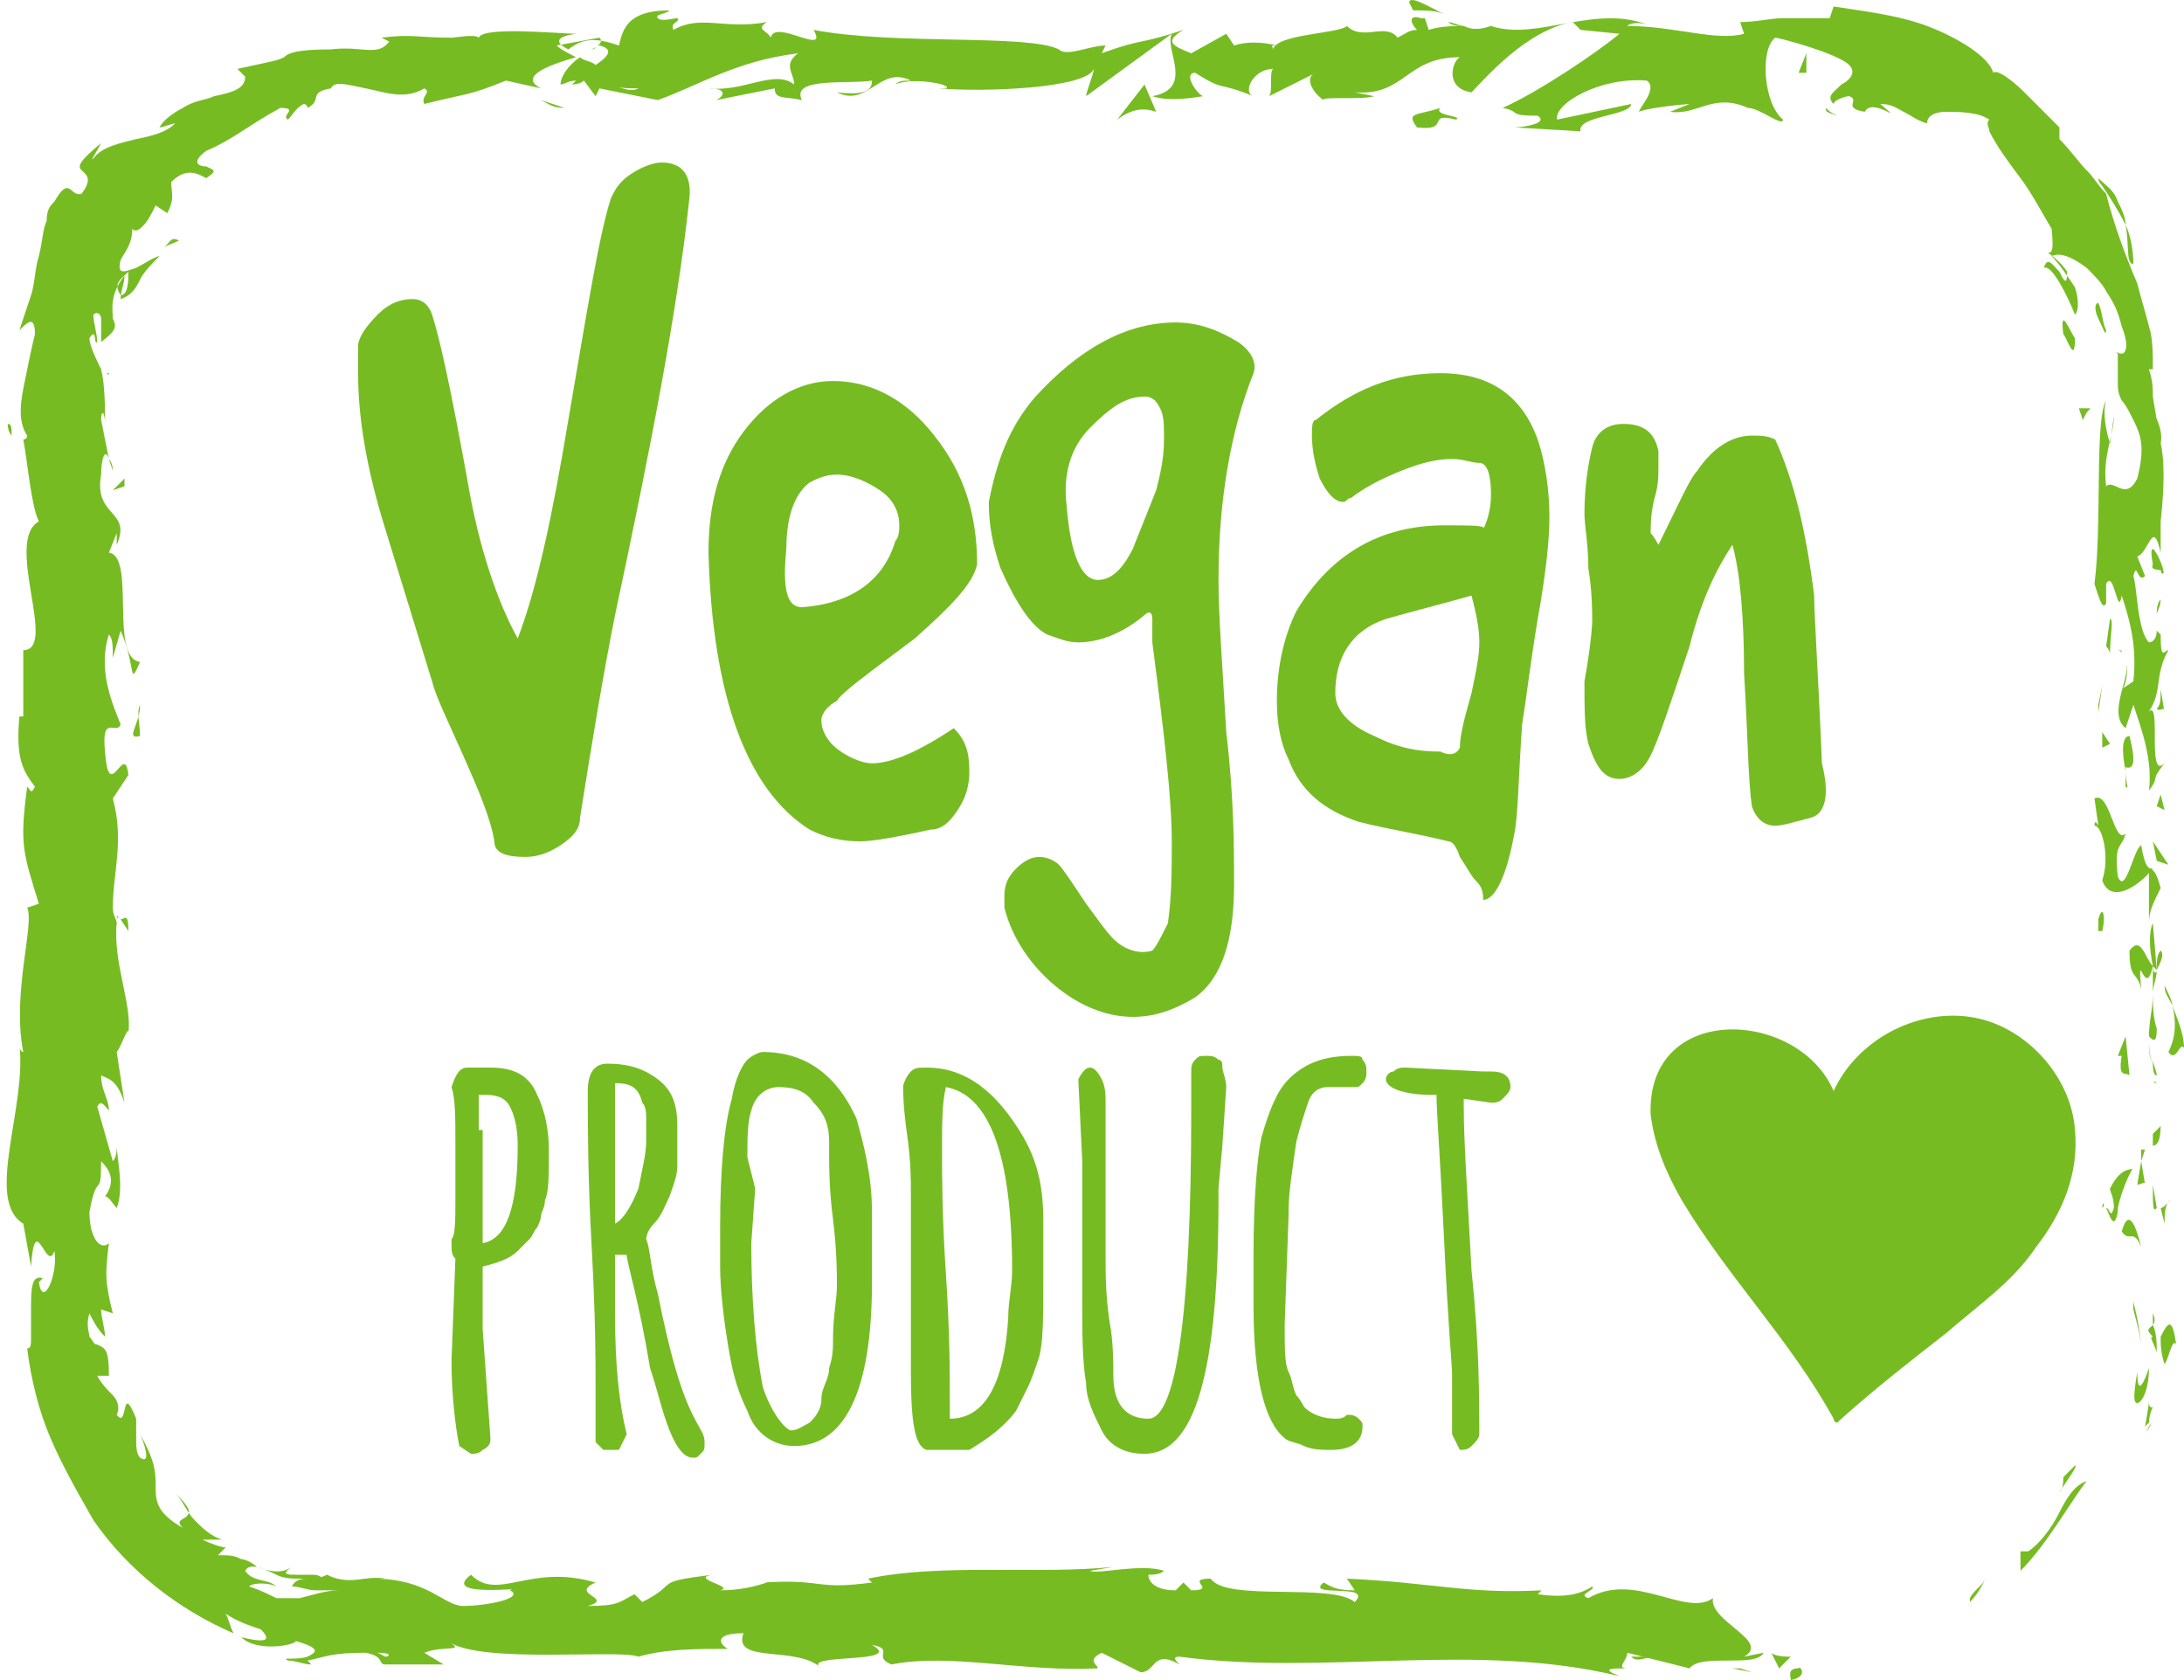 <?xml version="1.0" encoding="UTF-8"?> <svg xmlns="http://www.w3.org/2000/svg" width="91" height="70" viewBox="0 0 91 70" fill="none"> <path d="M18.975 49.845V47.569C18.975 46.594 18.975 45.781 18.813 45.294C18.975 44.806 19.137 44.481 19.462 44.481H20.435C21.409 44.481 22.057 44.806 22.382 45.619C22.706 46.269 22.868 47.082 22.868 47.894C22.868 49.032 22.868 49.682 22.706 50.007C22.706 50.333 22.544 50.495 22.544 50.658C22.544 50.82 22.382 51.145 22.382 51.145C22.22 51.308 22.22 51.47 22.057 51.633C21.895 51.795 21.733 51.958 21.571 52.12C21.246 52.446 20.76 52.608 20.111 52.771V55.371L20.435 59.922C20.435 60.085 20.435 60.248 20.111 60.41C19.948 60.573 19.786 60.573 19.624 60.573L19.137 60.248C18.975 59.435 18.813 58.134 18.813 56.672L18.975 52.446C18.813 52.283 18.813 52.12 18.813 51.795V51.633C18.975 51.47 18.975 50.82 18.975 49.845ZM20.111 47.082V51.795C21.084 51.633 21.571 50.333 21.571 47.732C21.571 46.919 21.409 46.431 21.246 46.106C21.084 45.781 20.76 45.619 20.273 45.619C20.273 45.619 20.111 45.619 19.948 45.619V47.082H20.111Z" fill="#77BB23"></path> <path d="M25.626 52.12V54.721C25.626 56.834 25.789 58.459 26.113 59.76L25.789 60.41H25.14L24.815 60.085C24.815 59.435 24.815 58.622 24.815 57.647C24.815 56.672 24.815 54.884 24.653 51.958C24.491 49.032 24.491 46.919 24.491 45.456C24.491 44.644 24.815 44.318 25.302 44.318C26.113 44.318 26.762 44.481 27.411 44.969C28.06 45.456 28.222 46.106 28.222 46.919V48.544C28.222 49.032 28.06 49.357 27.898 49.845C27.735 50.17 27.573 50.657 27.249 50.983C26.924 51.308 26.924 51.633 26.924 51.633C27.086 51.958 27.086 52.771 27.411 53.908C27.898 56.346 28.384 58.134 29.033 59.272C29.195 59.597 29.357 59.76 29.357 60.085C29.357 60.41 29.357 60.41 29.195 60.573C29.033 60.735 29.033 60.735 28.871 60.735C28.546 60.735 28.222 60.41 27.898 59.597C27.573 58.785 27.411 57.972 27.086 56.997C26.6 54.071 26.113 52.608 26.113 52.283H25.626V52.12ZM25.626 45.131V45.456C25.626 46.106 25.626 47.082 25.626 48.219C25.626 49.52 25.626 50.333 25.626 50.983C25.951 50.82 26.275 50.333 26.6 49.52C26.762 48.707 26.924 48.057 26.924 47.569C26.924 47.082 26.924 46.757 26.924 46.594C26.924 46.431 26.924 46.106 26.762 45.944C26.6 45.294 26.275 45.131 25.626 45.131Z" fill="#77BB23"></path> <path d="M30.006 52.771V51.795V51.633V51.145C30.006 48.707 30.168 46.919 30.492 45.781C30.655 44.806 30.979 44.319 31.141 44.156C31.304 43.993 31.628 43.831 31.79 43.831C33.575 43.831 34.872 44.806 35.683 46.594C36.008 47.732 36.332 49.032 36.332 50.495V50.658V53.421C36.332 57.972 35.197 60.248 33.088 60.248C32.277 60.248 31.466 59.76 31.141 58.785C30.655 57.809 30.492 56.997 30.33 56.022C30.168 55.046 30.006 53.746 30.006 52.771ZM31.466 49.52L31.304 51.795C31.304 54.071 31.466 56.184 31.79 57.809C32.115 58.785 32.601 59.435 32.926 59.597C33.25 59.597 33.412 59.435 33.737 59.272C33.899 59.11 34.224 58.785 34.224 58.297C34.224 57.809 34.548 57.484 34.548 56.997C34.71 56.509 34.71 56.184 34.71 55.696C34.71 54.884 34.872 54.071 34.872 53.583C34.872 53.096 34.872 52.12 34.71 50.82C34.548 49.52 34.548 48.707 34.548 48.057V47.569C34.548 46.919 34.386 46.431 33.899 45.944C33.575 45.456 33.088 45.294 32.439 45.294C31.952 45.294 31.466 45.619 31.304 46.269C31.141 46.757 31.141 47.407 31.141 48.219L31.466 49.52Z" fill="#77BB23"></path> <path d="M37.954 57.159V49.682C37.954 49.195 37.954 48.382 37.792 47.244C37.63 46.106 37.63 45.456 37.63 45.294C37.63 45.131 37.792 44.806 37.954 44.644C38.117 44.481 38.279 44.481 38.603 44.481C40.225 44.481 41.523 45.456 42.659 47.407C43.307 48.545 43.47 49.682 43.47 50.82V51.958V53.258C43.47 54.884 43.47 55.859 43.307 56.509C43.145 56.997 42.983 57.484 42.821 57.809C42.659 58.135 42.496 58.46 42.334 58.785C41.848 59.435 41.199 59.922 40.388 60.41H38.603C38.117 60.248 37.954 59.272 37.954 57.159ZM39.577 58.46V59.11C41.036 59.11 41.848 57.647 42.01 54.884C42.01 54.233 42.172 53.583 42.172 52.933C42.172 48.057 41.199 45.619 39.414 45.294C39.252 45.944 39.252 46.757 39.252 47.894C39.252 49.032 39.252 50.658 39.414 53.096C39.577 55.534 39.577 57.322 39.577 58.46Z" fill="#77BB23"></path> <path d="M50.77 49.52V50.007C50.77 57.159 49.797 60.573 47.688 60.573C46.877 60.573 46.228 60.248 45.904 59.597C45.579 58.947 45.255 58.297 45.255 57.647C45.093 56.672 45.093 55.534 45.093 54.071C45.093 52.771 45.093 50.82 45.093 48.382L44.93 44.969C45.093 44.644 45.255 44.481 45.417 44.481C45.579 44.481 45.741 44.644 45.904 44.969C46.066 45.294 46.066 45.619 46.066 45.944V52.446C46.066 53.096 46.066 53.908 46.228 55.046C46.39 55.859 46.39 56.834 46.39 57.322C46.39 58.459 46.877 59.11 47.85 59.11C48.986 59.11 49.635 54.884 49.635 46.269V44.969V44.644C49.635 44.481 49.635 44.318 49.797 44.156C49.959 43.993 49.959 43.993 50.283 43.993C50.446 43.993 50.608 43.993 50.77 44.156C50.932 44.156 50.932 44.318 50.932 44.481C50.932 44.644 51.094 44.969 51.094 45.294L50.932 47.732L50.77 49.52Z" fill="#77BB23"></path> <path d="M52.23 54.396V52.933V52.283C52.23 49.845 52.392 48.219 52.554 47.407C52.879 46.269 53.203 45.456 53.69 44.969C54.339 44.319 55.15 43.993 56.285 43.993C56.61 43.993 56.772 43.993 56.772 44.156C56.934 44.319 56.934 44.481 56.934 44.644C56.934 44.806 56.934 44.969 56.772 45.131C56.61 45.294 56.61 45.294 56.447 45.294H55.312C54.987 45.294 54.663 45.456 54.501 45.944C54.339 46.431 54.176 46.919 54.014 47.569C53.852 48.707 53.69 49.682 53.69 50.495V50.658L53.528 55.209C53.528 56.184 53.528 56.834 53.69 57.159C53.852 57.484 53.852 57.809 54.014 58.135C54.176 58.297 54.339 58.622 54.339 58.622C54.663 58.947 55.15 59.11 55.636 59.11C55.799 59.11 55.961 59.11 56.123 58.947C56.285 58.947 56.447 58.947 56.61 59.11C56.772 59.272 56.772 59.272 56.772 59.435C56.772 60.085 56.285 60.41 55.474 60.41C55.15 60.41 54.663 60.41 54.339 60.248C54.014 60.085 53.69 60.085 53.528 59.922C52.716 59.272 52.23 57.484 52.23 54.396Z" fill="#77BB23"></path> <path d="M60.503 59.76V57.972C60.503 57.972 60.503 57.647 60.503 57.159C60.503 56.997 60.341 55.209 60.178 51.795C60.016 48.382 59.854 46.269 59.854 45.619C59.854 45.619 59.854 45.619 59.692 45.619C58.394 45.619 57.745 45.294 57.745 44.969C57.745 44.806 57.907 44.644 58.069 44.644C58.232 44.481 58.394 44.481 58.556 44.481L61.8 44.644H62.125C62.612 44.644 62.936 44.806 62.936 45.294C62.936 45.456 62.774 45.619 62.612 45.781C62.449 45.944 62.287 45.944 62.125 45.944L60.989 45.781V46.106C60.989 47.569 61.152 49.845 61.314 52.933C61.638 56.022 61.638 58.297 61.638 59.76C61.638 59.922 61.476 60.085 61.314 60.248C61.152 60.41 60.989 60.41 60.827 60.41L60.503 59.76Z" fill="#77BB23"></path> <path d="M21.896 35.704C21.085 35.704 20.598 35.541 20.598 35.054C20.436 34.078 19.949 32.941 19.301 31.478C18.652 30.015 18.165 29.04 18.003 28.389C17.354 26.276 16.705 24.163 16.056 22.05C15.245 19.45 14.921 17.337 14.921 15.549C14.921 15.223 14.921 14.898 14.921 14.411C14.921 14.086 15.245 13.598 15.732 13.111C16.218 12.623 16.705 12.46 17.192 12.46C17.516 12.46 17.841 12.623 18.003 13.111C18.327 14.086 18.814 16.361 19.463 19.937C19.949 22.863 20.761 25.139 21.572 26.601C22.383 24.488 23.032 21.4 23.68 17.499C24.491 12.785 24.978 9.697 25.465 8.234C25.627 7.909 25.789 7.584 26.276 7.259C26.763 6.934 27.249 6.771 27.574 6.771C28.385 6.771 28.871 7.259 28.709 8.397C28.223 12.948 27.087 18.799 25.627 25.626C25.14 28.064 24.654 30.99 24.167 34.078C24.167 34.566 23.843 34.891 23.356 35.216C22.869 35.541 22.383 35.704 21.896 35.704Z" fill="#77BB23"></path> <path d="M29.52 23.026C29.52 20.913 30.007 19.287 30.98 17.987C31.954 16.686 33.251 15.874 34.711 15.874C36.334 15.874 37.794 16.686 38.929 18.149C40.227 19.775 40.713 21.563 40.713 23.513C40.551 24.326 39.578 25.301 38.118 26.601C36.171 28.064 35.036 28.877 34.874 29.202C34.549 29.365 34.225 29.69 34.225 30.015C34.225 30.502 34.549 30.99 35.036 31.315C35.522 31.64 36.009 31.803 36.334 31.803C37.145 31.803 38.28 31.315 39.74 30.34C40.227 30.828 40.389 31.315 40.389 32.128C40.389 32.778 40.227 33.266 39.902 33.753C39.578 34.241 39.253 34.566 38.767 34.566C37.307 34.891 36.334 35.054 35.847 35.054C35.036 35.054 34.387 34.891 33.738 34.566C31.143 32.941 29.683 29.04 29.52 23.026ZM33.414 25.301C35.522 25.139 36.82 24.163 37.307 22.538C37.469 22.375 37.469 22.05 37.469 21.888C37.469 21.238 37.145 20.75 36.658 20.425C36.171 20.1 35.522 19.775 34.874 19.775C34.387 19.775 34.062 19.937 33.738 20.1C33.089 20.587 32.765 21.563 32.765 22.863C32.602 24.488 32.765 25.301 33.414 25.301Z" fill="#77BB23"></path> <path d="M43.147 16.524C44.931 14.573 46.878 13.436 48.986 13.436C49.96 13.436 50.771 13.761 51.582 14.248C52.069 14.573 52.393 15.061 52.231 15.549C51.258 17.987 50.771 20.913 50.771 24.163C50.771 25.626 50.933 27.739 51.095 30.502C51.42 33.266 51.42 35.379 51.42 36.842C51.42 39.117 50.933 40.742 49.797 41.555C48.986 42.043 48.175 42.368 47.202 42.368C46.066 42.368 44.931 41.88 43.958 41.068C42.984 40.255 42.173 39.117 41.849 37.817C41.849 37.654 41.849 37.492 41.849 37.329C41.849 36.842 42.011 36.516 42.336 36.191C42.66 35.866 42.984 35.704 43.309 35.704C43.633 35.704 43.958 35.866 44.12 36.029C44.282 36.191 44.607 36.679 45.255 37.654C45.742 38.304 46.066 38.792 46.391 39.117C46.878 39.605 47.526 39.767 48.013 39.605C48.175 39.442 48.337 39.117 48.662 38.467C48.824 37.329 48.824 36.191 48.824 35.054C48.824 33.266 48.5 30.502 48.013 26.764C48.013 26.764 48.013 26.601 48.013 26.276C48.013 25.951 48.013 25.789 48.013 25.789C48.013 25.464 47.851 25.464 47.689 25.626C46.715 26.439 45.742 26.764 44.931 26.764C44.444 26.764 44.12 26.601 43.633 26.439C42.984 26.114 42.336 25.139 41.687 23.676C41.362 22.7 41.2 21.888 41.2 20.913C41.524 19.287 42.011 17.824 43.147 16.524ZM45.418 17.824C44.607 18.637 44.282 19.775 44.444 21.075C44.607 23.188 45.093 24.163 45.742 24.163C46.229 24.163 46.715 23.838 47.202 22.863C47.526 22.05 47.851 21.238 48.175 20.425C48.337 19.775 48.5 19.125 48.5 18.312C48.5 17.662 48.5 17.337 48.338 17.012C48.175 16.686 48.013 16.524 47.689 16.524C46.878 16.524 46.229 17.012 45.418 17.824Z" fill="#77BB23"></path> <path d="M61.477 36.679C61.314 36.517 61.152 36.191 60.828 35.704C60.665 35.216 60.503 35.054 60.341 35.054C59.043 34.728 57.908 34.566 56.61 34.241C55.15 33.753 54.177 32.941 53.69 31.64C53.366 30.99 53.203 30.177 53.203 29.202C53.203 27.739 53.528 26.439 54.014 25.464C55.474 23.026 57.583 21.888 60.179 21.888C61.314 21.888 61.963 21.888 61.801 22.05C61.963 21.725 62.125 21.238 62.125 20.587C62.125 19.775 61.963 19.287 61.639 19.287C61.314 19.287 60.99 19.125 60.503 19.125C59.854 19.125 59.205 19.287 58.394 19.612C57.583 19.937 56.934 20.262 56.285 20.75C56.123 20.75 56.123 20.913 55.961 20.913C55.637 20.913 55.312 20.587 54.988 19.937C54.826 19.45 54.663 18.799 54.663 18.149C54.663 17.824 54.663 17.499 54.826 17.499C56.448 16.199 58.07 15.549 60.017 15.549C62.125 15.549 63.423 16.524 64.072 18.312C64.396 19.287 64.559 20.425 64.559 21.563C64.559 22.538 64.396 24.001 64.072 25.789C63.748 27.739 63.585 29.202 63.423 30.177C63.261 32.453 63.261 33.916 63.099 34.728C62.774 36.516 62.288 37.492 61.801 37.492C61.801 37.004 61.639 36.842 61.477 36.679ZM60.828 31.153C60.828 30.665 60.99 30.015 61.314 28.877C61.477 28.064 61.639 27.414 61.639 26.764C61.639 26.114 61.477 25.464 61.314 24.814C60.179 25.139 58.881 25.464 57.745 25.789C56.285 26.276 55.637 27.414 55.637 28.877C55.637 29.527 56.123 30.177 57.259 30.665C58.232 31.153 59.043 31.315 60.017 31.315C60.341 31.478 60.665 31.478 60.828 31.153Z" fill="#77BB23"></path> <path d="M66.343 25.951C66.343 25.464 66.343 24.651 66.181 23.676C66.181 22.701 66.019 21.888 66.019 21.4C66.019 20.262 66.181 19.287 66.343 18.637C66.506 17.987 66.992 17.662 67.641 17.662C68.452 17.662 68.939 17.987 69.101 18.799C69.101 18.962 69.101 19.125 69.101 19.45C69.101 19.775 69.101 20.262 68.939 20.75C68.777 21.4 68.777 21.888 68.777 22.213C68.939 22.375 69.101 22.701 69.101 22.701C69.912 21.075 70.399 19.937 70.723 19.612C71.372 18.637 72.183 18.149 72.994 18.149C73.319 18.149 73.643 18.149 73.968 18.312C74.779 20.1 75.265 22.213 75.59 24.814C75.59 25.626 75.752 27.902 75.914 31.803C76.239 33.103 76.076 33.916 75.427 34.078C74.779 34.241 74.292 34.403 73.968 34.403C73.481 34.403 73.156 34.078 72.994 33.591C72.832 32.453 72.832 30.665 72.67 28.064C72.67 25.789 72.508 23.838 72.183 22.701C71.534 23.676 70.885 24.976 70.399 26.927C69.588 29.365 69.101 30.828 68.777 31.478C68.452 32.128 67.966 32.453 67.479 32.453C66.83 32.453 66.506 31.965 66.181 30.99C66.019 30.34 66.019 29.527 66.019 28.389C66.343 26.601 66.343 25.789 66.343 25.951Z" fill="#77BB23"></path> <path d="M74.941 69.512C74.454 69.512 74.616 69.838 74.616 70C75.427 69.838 74.941 69.35 74.941 69.512Z" fill="#77BB23"></path> <path d="M82.078 66.587V66.749C82.402 66.424 82.565 66.099 82.727 65.774C82.565 66.099 82.24 66.262 82.078 66.587Z" fill="#77BB23"></path> <path d="M86.945 61.71C86.458 61.873 86.133 62.361 85.809 63.011C85.485 63.661 84.998 64.311 84.511 64.636H84.187V65.449C85.322 64.311 86.296 62.523 86.945 61.71Z" fill="#77BB23"></path> <path d="M89.702 58.622C89.378 58.785 89.702 57.647 89.378 59.435L89.54 59.272C89.54 59.272 89.54 58.947 89.702 58.622Z" fill="#77BB23"></path> <path d="M89.54 59.435C89.216 60.085 89.865 58.947 89.54 59.435V59.435Z" fill="#77BB23"></path> <path d="M90.027 55.696C90.027 56.022 90.027 56.346 90.189 56.834C90.351 56.672 90.514 55.696 90.676 56.022C90.514 54.884 90.351 55.046 90.027 55.696Z" fill="#77BB23"></path> <path d="M89.703 54.721V55.209C89.703 55.209 89.865 55.046 89.703 54.721Z" fill="#77BB23"></path> <path d="M89.865 56.346C89.865 56.021 89.865 55.534 89.703 55.209C89.54 55.371 89.378 55.371 89.703 55.696C89.54 55.696 89.703 55.859 89.865 56.346Z" fill="#77BB23"></path> <path d="M89.54 56.997C89.378 57.484 89.053 58.297 89.053 57.159C88.891 58.135 88.891 58.459 89.053 58.459C89.216 58.459 89.54 57.972 89.54 56.997Z" fill="#77BB23"></path> <path d="M86.458 61.06L85.971 61.548C85.971 61.71 85.971 62.035 85.809 62.198C85.971 61.873 86.62 61.06 86.458 61.06Z" fill="#77BB23"></path> <path d="M90.513 50.007C90.351 50.007 90.189 50.333 90.027 50.333L90.189 50.983C90.189 50.658 90.189 50.007 90.513 50.007Z" fill="#77BB23"></path> <path d="M89.865 50.333L89.703 49.357C89.703 50.333 89.703 50.495 89.865 50.333Z" fill="#77BB23"></path> <path d="M88.891 54.559C89.054 55.209 89.216 55.696 89.216 56.346C89.216 55.696 89.054 54.884 88.891 54.233C88.891 54.233 88.891 54.396 88.891 54.559Z" fill="#77BB23"></path> <path d="M90.513 46.269L90.838 46.919L90.351 45.944L90.513 46.269Z" fill="#77BB23"></path> <path d="M90.351 43.831C90.676 44.318 90.838 43.343 91 43.668C91 43.018 90.676 42.368 90.513 41.88C90.676 42.531 90.676 43.181 90.351 43.831Z" fill="#77BB23"></path> <path d="M90.189 41.068C90.189 41.393 90.351 41.555 90.513 41.88C90.513 41.718 90.351 41.393 90.189 41.068Z" fill="#77BB23"></path> <path d="M89.702 47.732C89.864 47.732 90.026 47.569 90.026 46.919L89.702 47.244C89.702 47.569 89.702 47.569 89.702 47.732Z" fill="#77BB23"></path> <path d="M89.216 51.958C89.054 51.308 88.729 50.17 88.405 51.308C88.729 51.795 88.891 51.145 89.216 51.958Z" fill="#77BB23"></path> <path d="M89.216 48.382L89.053 49.357C89.216 49.357 89.378 49.195 89.378 49.357L89.216 48.382Z" fill="#77BB23"></path> <path d="M89.216 47.894V48.382L89.378 47.894H89.216Z" fill="#77BB23"></path> <path d="M89.865 42.856C89.703 42.368 89.703 41.88 89.703 41.393C89.703 42.043 89.54 42.531 89.54 43.181C89.703 43.343 89.865 43.506 89.865 42.856Z" fill="#77BB23"></path> <path d="M89.865 45.131C89.703 44.969 89.703 44.969 89.865 45.131C89.703 44.969 89.703 45.131 89.865 45.131Z" fill="#77BB23"></path> <path d="M89.54 43.343C89.54 43.831 89.54 43.993 89.702 44.319C89.54 43.993 89.54 43.506 89.54 43.343C89.54 43.181 89.54 43.181 89.54 43.343Z" fill="#77BB23"></path> <path d="M90.027 39.605C89.864 39.767 89.864 40.092 89.864 40.417C90.027 40.092 90.189 39.767 90.027 39.605Z" fill="#77BB23"></path> <path d="M89.865 44.806C89.865 44.644 89.703 44.319 89.703 44.156C89.703 44.481 89.703 44.806 89.865 44.806C89.865 44.969 89.865 44.806 89.865 44.806Z" fill="#77BB23"></path> <path d="M87.269 34.404C87.594 34.404 87.918 35.704 87.594 36.679C87.918 37.654 89.053 37.004 89.702 36.191C89.54 36.191 89.378 36.191 89.216 35.216C88.891 35.379 88.567 37.329 88.242 36.517C88.08 35.054 88.405 35.379 88.567 34.729C88.08 35.216 87.918 32.941 87.269 33.266L87.431 34.404C87.431 34.404 87.269 34.078 87.269 34.404Z" fill="#77BB23"></path> <path d="M89.54 37.979V38.467C89.54 37.979 89.702 37.654 90.026 37.004C89.864 36.354 89.702 36.191 89.54 36.191V37.979Z" fill="#77BB23"></path> <path d="M89.703 40.255C89.378 39.93 89.216 38.955 88.729 39.605C88.729 40.905 89.054 40.417 89.216 41.23C89.054 39.28 89.378 41.718 89.703 40.255C89.703 40.58 89.703 41.068 89.703 41.393C89.703 41.068 89.865 40.742 89.865 40.417C89.865 40.58 89.703 40.58 89.703 40.255C89.703 40.417 89.703 40.417 89.703 40.255C89.703 40.417 89.703 40.417 89.703 40.255C89.703 39.767 89.703 40.255 89.703 40.255C89.865 40.417 89.865 40.417 89.865 40.417L89.703 38.467C89.54 38.792 89.54 39.442 89.703 40.255Z" fill="#77BB23"></path> <path d="M87.593 50.333C87.755 50.17 87.755 50.17 87.593 50.333C87.755 50.17 87.593 50.007 87.593 50.333Z" fill="#77BB23"></path> <path d="M87.918 49.52C87.918 49.682 88.08 49.845 88.08 50.333C87.918 50.82 87.918 50.333 87.756 50.333C87.918 50.658 88.08 51.308 88.242 50.495V50.333C88.404 49.52 88.891 48.545 88.891 48.707C88.567 48.707 88.242 48.87 87.918 49.52Z" fill="#77BB23"></path> <path d="M88.729 44.806L88.567 43.181L88.242 43.993H88.404C88.242 44.969 88.567 44.644 88.729 44.806Z" fill="#77BB23"></path> <path d="M89.864 35.866L90.351 36.029L89.702 35.054L89.864 35.866Z" fill="#77BB23"></path> <path d="M89.864 33.591L90.189 33.753L90.026 33.103L89.864 33.591Z" fill="#77BB23"></path> <path d="M4.538 19.125L4.701 19.612C4.701 19.287 4.538 19.125 4.538 19.125Z" fill="#77BB23"></path> <path d="M4.539 15.549H4.376C4.539 15.549 4.539 15.711 4.539 15.549Z" fill="#77BB23"></path> <path d="M60.178 0.595C59.53 0.27 58.718 -0.218 58.718 0.107L58.881 0.432C59.367 0.432 59.854 0.432 60.178 0.595Z" fill="#77BB23"></path> <path d="M24.004 2.87C24.004 2.87 24.167 2.87 24.167 3.033C24.329 2.87 24.491 2.708 24.653 2.708C24.491 2.708 24.329 2.87 24.004 2.87Z" fill="#77BB23"></path> <path d="M23.518 4.496L22.545 4.171C22.869 4.333 23.031 4.496 23.518 4.496Z" fill="#77BB23"></path> <path d="M5.025 38.304L5.35 38.792C5.35 37.979 5.187 38.304 5.025 38.304Z" fill="#77BB23"></path> <path d="M88.891 10.998C88.891 10.347 88.729 9.697 88.567 9.372C88.729 10.185 88.567 10.998 88.891 10.998Z" fill="#77BB23"></path> <path d="M0.321 17.662C0.321 17.987 0.483 18.149 0.483 18.149C0.483 17.824 0.483 17.662 0.321 17.662Z" fill="#77BB23"></path> <path d="M87.431 7.422C87.431 7.584 87.594 7.747 87.594 7.747C87.918 8.234 88.243 8.722 88.567 9.372C88.567 9.047 88.405 8.722 88.243 8.397C88.08 7.909 87.756 7.747 87.431 7.422Z" fill="#77BB23"></path> <path d="M68.776 69.025C68.614 69.025 68.29 69.025 67.965 69.025C68.127 69.187 68.29 69.187 68.776 69.025Z" fill="#77BB23"></path> <path d="M88.404 27.252C88.404 27.089 88.242 27.089 88.242 27.089C88.404 27.089 88.404 27.089 88.404 27.252Z" fill="#77BB23"></path> <path d="M89.864 25.626C89.864 25.464 90.026 25.301 90.026 24.976C89.864 25.139 89.864 25.464 89.864 25.626Z" fill="#77BB23"></path> <path d="M46.552 4.983C47.201 4.496 47.688 4.496 48.175 4.658L47.688 3.521L46.552 4.983Z" fill="#77BB23"></path> <path d="M4.701 27.414L5.025 26.276C5.674 27.739 5.35 28.714 5.836 27.577C4.538 27.414 5.674 23.188 4.538 23.026L4.863 22.213C4.863 22.375 4.863 22.538 4.863 22.7C5.512 21.238 3.89 21.563 4.214 19.775C4.214 19.125 4.376 18.637 4.538 19.125L4.214 17.499C4.214 17.012 4.376 17.174 4.376 17.662C4.376 17.012 4.376 16.036 4.214 15.386C4.052 15.061 3.727 14.411 3.727 14.086C4.052 13.598 3.89 14.411 4.052 14.248C4.052 13.923 3.89 13.436 3.89 13.111C4.052 12.948 4.214 13.111 4.214 13.273C4.214 13.598 4.214 13.923 4.214 14.248C4.863 13.761 4.863 13.598 4.701 13.273C4.701 12.948 4.538 12.298 5.187 11.485C5.187 11.81 5.025 12.135 5.025 12.46C5.512 12.298 5.674 11.973 5.836 11.648C5.998 11.322 6.323 10.997 6.647 10.672C6.485 10.672 5.998 10.997 5.674 11.16C5.187 11.322 4.863 11.485 5.025 10.835C5.187 10.51 5.512 10.185 5.512 9.535C5.674 9.697 5.836 9.535 5.998 9.372C6.161 9.209 6.323 8.884 6.485 8.559L6.972 8.884C7.296 8.234 7.134 8.072 7.134 7.584C7.783 6.934 8.269 7.259 8.594 7.422C9.08 7.096 8.918 7.096 8.594 6.934C8.269 6.934 7.945 6.771 8.594 6.284C9.729 5.796 10.216 5.308 11.676 4.496C12.487 4.496 11.676 4.821 12 4.983C12.163 4.821 12.325 4.496 12.649 4.333C12.812 4.333 12.812 4.496 12.812 4.496C13.46 4.171 12.812 3.846 13.785 3.683C13.947 3.358 14.434 3.521 15.245 3.683C16.056 3.846 16.867 4.171 17.678 3.683C18.002 3.846 17.516 4.008 17.678 4.333C19.625 3.846 19.462 4.008 21.084 3.358L22.544 3.683C21.571 3.195 22.869 2.708 24.004 2.383C23.68 2.22 23.356 2.058 23.193 1.895L24.978 1.57C25.14 1.733 24.978 1.895 24.653 2.058C24.816 2.058 24.816 1.895 24.978 1.895C25.627 2.058 25.302 2.383 24.816 2.708C24.653 2.545 24.329 2.545 24.167 2.383C23.68 2.708 23.356 3.195 23.356 3.521C23.518 3.521 23.68 3.358 24.004 3.358C23.842 3.521 23.842 3.521 23.842 3.521C23.842 3.521 24.167 3.521 24.329 3.358L24.816 4.008L24.978 3.683L27.411 4.171C29.195 3.521 30.655 2.545 33.251 2.22C32.602 2.708 33.089 3.033 33.089 3.521C32.278 2.87 30.98 3.846 29.52 3.683C30.331 3.683 30.169 4.008 29.844 4.171L32.278 3.683C32.278 4.171 32.764 4.008 33.413 4.171C32.926 3.195 35.36 3.521 36.333 3.358C36.333 3.683 36.171 4.008 34.873 3.846C36.171 4.496 36.657 2.708 37.955 3.358C37.631 3.358 37.468 3.358 37.306 3.521C37.955 3.195 39.739 3.521 39.415 3.683H39.091C41.037 3.846 45.255 3.683 45.579 2.87C45.579 3.033 45.255 3.846 45.255 4.008L48.824 1.407C48.499 2.058 49.797 3.683 48.013 4.008C48.499 4.171 49.148 4.171 50.121 4.008C49.797 3.846 49.31 3.033 49.797 3.033C51.095 3.846 50.608 3.358 52.23 4.008C51.743 3.846 52.23 2.87 53.041 2.87C52.879 3.033 53.041 3.846 52.879 4.008L54.826 3.033C54.339 3.195 54.663 3.846 55.15 4.171C54.988 4.008 56.772 4.171 57.259 4.008L56.448 3.846C58.557 4.008 58.557 2.383 60.828 2.383C60.503 2.545 60.179 3.683 61.314 3.846C61.801 3.358 63.585 1.245 65.532 0.92L65.856 1.245L67.478 1.407C66.505 2.22 64.072 3.846 62.612 4.496C63.423 4.658 62.774 4.821 64.072 4.821C64.559 5.146 63.423 5.308 63.099 5.308L65.856 5.471C65.694 4.821 67.965 4.821 67.965 4.333L64.883 4.983C64.721 4.333 66.667 3.195 68.614 3.358C69.101 3.683 68.29 4.496 68.29 4.658C68.614 4.496 70.236 4.333 70.398 4.333L69.587 4.658C70.723 4.821 71.372 3.846 72.832 4.496C73.318 4.496 74.292 5.308 74.292 4.983C73.481 4.333 73.318 2.058 73.967 1.57C74.129 1.57 76.563 2.22 77.049 2.708C77.374 3.033 77.049 3.358 76.725 3.521C76.4 3.846 76.076 4.008 76.4 4.333C76.4 4.171 76.887 4.008 77.049 4.008C77.536 4.171 76.725 4.496 77.698 4.658C78.023 4.008 79.483 5.308 78.347 4.333C78.834 4.333 78.996 4.496 79.32 4.658C79.645 4.821 79.807 4.983 80.294 5.146C80.294 4.821 80.618 4.658 81.105 4.658C81.591 4.658 82.403 4.658 82.889 4.983C82.727 5.146 82.889 5.308 82.889 5.471C83.213 6.121 83.7 6.771 84.187 7.422C84.674 8.072 84.998 8.722 85.485 9.535C85.485 9.697 85.647 10.672 85.322 10.51C85.485 10.672 85.809 10.835 86.133 11.322C86.133 11.973 85.971 11.648 85.809 11.322C85.485 10.997 85.322 10.672 85.16 11.16C85.485 10.997 86.133 12.298 86.458 13.111C86.62 12.948 86.62 12.46 86.458 11.973C86.133 11.485 85.809 10.997 85.485 10.672C85.809 10.51 86.296 10.672 86.945 11.16C87.269 11.485 87.593 11.81 87.756 12.135C88.08 12.623 88.242 12.948 88.404 13.598C88.729 14.411 88.567 14.736 88.404 14.736C88.242 14.736 88.08 14.573 88.242 14.736C88.242 15.223 88.242 15.549 88.242 15.874C88.242 16.199 88.242 16.361 88.404 16.686C88.567 16.849 88.729 17.174 88.891 17.499C89.216 18.149 89.378 18.637 89.053 19.937C88.567 20.912 88.08 19.937 87.756 20.262C87.593 18.962 88.08 18.149 88.08 17.337L87.918 18.474C87.756 17.987 87.593 17.174 87.756 16.686C87.269 17.499 87.593 21.888 87.269 24.326C87.431 24.813 87.593 25.464 87.756 25.139V24.326C88.08 23.676 88.242 25.789 88.404 24.813C88.729 25.789 89.053 26.927 88.891 28.389L88.404 28.714C88.567 28.714 88.729 27.739 88.567 27.414C88.891 28.064 87.756 29.69 88.567 30.34L88.891 29.365C89.216 30.34 89.702 31.64 89.54 32.941C90.027 32.29 89.54 32.615 90.189 31.803C89.378 32.615 90.189 28.552 89.378 29.852C90.189 28.877 89.702 28.227 90.351 27.089C90.189 27.089 90.027 27.577 90.027 26.439L89.864 26.276C89.864 26.601 89.702 26.764 89.54 26.764C89.053 26.276 89.053 24.488 88.891 24.001C89.053 23.351 89.053 24.326 89.378 24.001L89.053 23.188C89.54 23.026 89.702 21.563 90.027 23.026V21.725C90.189 20.262 90.189 19.125 90.027 18.474C90.189 17.824 89.54 16.849 89.864 17.499L89.702 16.524C89.702 16.199 89.702 15.874 89.54 15.386H89.702C89.702 14.736 89.702 14.086 89.54 13.598C89.378 12.948 89.216 12.46 89.053 11.81C88.567 10.672 88.08 9.372 87.756 8.072C87.431 7.747 87.269 7.422 86.945 7.096C86.62 6.771 86.296 6.284 85.809 5.796V5.308C85.485 4.983 84.836 4.333 84.349 3.846C83.862 3.358 83.213 2.87 83.051 3.033C82.889 2.383 81.591 1.57 80.294 1.082C78.996 0.595 77.374 0.432 76.4 0.27L76.238 0.757C75.914 0.757 75.589 0.757 75.265 0.757C74.941 0.757 74.616 0.757 74.292 0.757C73.805 0.757 73.156 0.92 72.507 0.92L72.669 1.407C71.534 1.733 69.749 1.082 67.803 1.082C67.965 0.92 68.452 0.92 68.776 1.082C66.505 0.107 64.072 1.733 62.125 1.082C61.639 1.245 61.314 1.245 60.99 1.082H61.152H60.99C60.828 1.082 60.503 0.92 60.341 0.92C60.503 1.082 60.828 1.082 60.99 1.082C60.665 1.082 60.017 1.082 59.53 1.245L59.368 0.757H59.206C58.719 0.595 58.719 0.92 59.043 1.245C58.719 1.245 58.557 1.407 58.232 1.57C57.745 0.92 56.772 1.733 56.123 1.082C55.799 1.407 53.203 1.407 53.041 2.058C53.041 1.895 52.879 1.895 53.203 1.895C52.555 1.733 51.906 1.733 51.419 1.895L51.095 1.407L49.635 2.22C48.824 1.895 48.499 1.733 49.31 1.245C47.364 1.895 47.688 1.57 45.904 2.22L46.066 1.895C45.417 1.895 44.444 2.383 44.119 2.058C42.822 1.407 37.306 1.895 33.9 1.245C34.548 2.383 32.278 0.757 32.115 1.57C31.953 1.245 31.466 1.245 31.953 0.92C30.169 1.245 29.195 0.595 28.06 1.245C27.898 0.92 28.384 0.92 28.222 0.757C28.06 0.757 27.573 0.92 27.411 0.757C27.249 0.595 27.735 0.595 27.898 0.432C26.113 0.432 25.951 1.245 25.789 1.895C24.816 1.57 24.329 1.57 23.68 2.058C23.356 1.895 22.869 1.57 24.004 1.407C23.356 1.407 20.111 1.082 19.949 1.57C19.787 1.407 18.976 1.57 18.814 1.57C17.354 1.57 17.191 1.407 15.894 1.57L16.218 1.733C15.731 2.383 15.082 1.895 13.785 2.058C12.325 2.058 12 2.22 11.838 2.383C11.514 2.545 11.351 2.545 9.892 2.87L10.216 3.195C10.216 3.683 9.729 3.846 8.918 4.008C8.594 4.171 8.107 4.171 7.621 4.496C7.296 4.658 6.809 4.983 6.647 5.308C6.809 5.308 7.134 5.146 7.296 5.146C6.972 5.471 6.485 5.634 5.674 5.796C5.025 5.959 4.214 6.121 3.89 6.609C3.727 6.771 4.052 6.284 4.214 5.959C3.241 6.771 3.241 6.934 3.403 7.096C3.565 7.259 3.89 7.422 3.403 8.072C2.916 8.234 2.916 7.259 2.267 8.397C2.105 8.559 1.943 8.722 1.943 9.209C1.781 9.535 1.781 10.022 1.619 10.672C1.456 11.16 1.456 11.81 1.294 12.298C1.132 12.785 0.97 13.273 0.807 13.761C1.132 13.435 1.456 13.111 1.456 13.923C1.294 14.573 1.132 15.386 0.97 16.199C0.807 17.012 0.807 17.662 1.132 18.149C1.132 18.312 0.97 18.312 0.97 18.312C1.132 19.125 1.294 21.075 1.619 21.725C0.159 22.538 2.43 27.089 0.97 27.089V29.852H0.807C0.645 31.64 0.97 32.128 1.456 32.778C1.294 33.103 1.294 32.941 1.132 32.778C0.807 35.216 0.97 35.541 1.619 37.654L1.132 37.817C1.456 38.467 0.483 41.393 0.97 43.831C0.97 43.831 0.807 43.831 0.807 43.506C1.132 46.106 -0.653 50.007 0.97 50.983L1.294 52.771C1.456 50.332 1.943 53.096 2.267 52.12C2.43 53.096 1.781 54.559 1.619 53.421L1.781 53.258C1.294 53.096 1.294 53.746 1.294 54.559C1.294 55.046 1.294 55.371 1.294 55.696C1.294 56.021 1.294 56.184 1.132 56.184C1.294 57.484 1.619 58.785 2.105 59.922C2.592 61.06 3.241 62.198 3.89 63.336C5.349 65.449 7.458 67.074 9.729 68.049C9.567 67.724 9.567 67.562 9.405 67.237C9.892 67.562 10.378 67.724 10.865 67.887C11.189 68.212 11.351 68.537 10.054 68.212C10.703 68.862 12.325 68.537 12.325 68.374C13.46 68.7 13.136 68.862 12.812 69.025C12.325 69.187 11.676 69.025 12 69.187C12.325 69.187 12.649 69.35 12.974 69.35L12.812 69.187C13.623 69.025 13.785 68.862 15.245 68.862C16.056 69.025 15.731 69.35 16.056 69.35C16.056 69.35 16.218 69.35 16.543 69.35H18.489L17.678 68.862C18.489 68.537 19.462 68.862 18.651 68.374C19.949 69.35 25.789 68.7 26.6 69.025C27.735 68.7 29.033 68.7 30.331 68.7C30.006 68.537 29.682 68.049 30.98 68.049C30.493 69.35 33.251 68.537 34.224 69.512C33.251 68.862 37.793 69.35 36.333 68.537C37.306 68.7 36.333 69.025 37.144 69.35C39.577 68.862 42.659 69.675 45.742 69.512C45.742 69.35 45.255 69.187 45.904 68.862L47.526 69.675C48.175 69.675 48.013 68.7 49.148 69.35C48.986 69.187 48.824 69.025 49.148 69.025C55.15 69.837 61.477 68.374 67.478 69.837C66.667 69.512 67.154 69.512 67.803 69.512C67.316 69.512 67.803 69.187 67.803 68.862L70.398 69.512C70.885 68.862 73.156 69.512 73.481 68.862L72.669 69.025C73.805 68.374 71.21 67.562 71.372 66.587C70.236 67.399 68.127 65.449 66.181 66.587C65.694 66.424 66.505 66.261 66.343 66.099C65.856 66.424 65.207 66.587 64.072 66.424L64.234 66.261C61.152 66.424 59.692 65.936 56.123 65.774L56.448 66.261C55.637 66.261 55.474 66.099 55.15 65.936C54.339 66.587 57.259 65.936 56.448 66.749C55.474 65.936 51.095 66.749 50.446 65.774C49.31 65.774 50.77 66.261 49.635 66.261L49.31 65.936L48.986 66.261C48.175 66.261 47.85 65.936 47.85 65.611C48.013 65.611 48.337 65.611 48.499 65.449C47.526 65.124 45.742 65.611 45.417 65.449L46.39 65.286C43.146 65.611 39.253 65.124 36.171 65.774L36.333 65.936C33.9 66.261 34.386 65.774 31.791 65.936H31.953C31.466 66.099 30.817 66.261 30.006 66.261C30.655 66.099 28.709 65.774 29.682 65.611C27.087 65.936 28.384 65.936 26.762 66.749L26.438 66.424C25.789 66.749 25.789 66.912 24.491 66.912C25.627 66.587 23.68 66.424 24.816 65.936C22.058 65.124 20.76 66.749 19.625 65.611C18.327 66.587 21.896 66.099 21.247 66.261C21.896 66.587 20.273 66.912 19.3 66.912C18.489 66.912 17.84 65.774 15.569 65.774C15.731 65.774 15.731 65.774 16.056 65.774C15.245 65.611 14.596 66.099 13.623 65.611C13.298 65.774 13.136 65.774 12.812 65.774C12.649 65.774 12.325 65.774 12.163 66.099C12.487 66.099 12.812 66.261 13.136 66.261C13.46 66.261 13.785 66.261 14.109 66.261C13.623 66.261 13.136 66.424 12.487 66.587C12.163 66.587 11.838 66.587 11.514 66.587C11.189 66.424 10.865 66.261 10.378 66.099C10.54 65.936 11.189 65.936 11.514 66.099C11.189 65.774 10.54 65.936 10.216 65.449C10.378 65.124 10.865 65.286 11.514 65.611C11.838 65.774 12.163 65.774 12.487 65.774C12.812 65.774 13.136 65.774 13.46 65.774C13.298 65.611 13.136 65.611 12.974 65.611C12.812 65.611 12.487 65.611 12.325 65.611C12 65.611 11.676 65.611 12.163 65.286C11.676 65.611 11.189 65.449 10.703 65.286C10.54 65.124 10.216 64.961 10.054 64.961C9.729 64.799 9.567 64.799 9.08 64.799L9.405 64.474C9.243 64.474 8.756 64.311 8.432 64.148C8.756 64.148 9.08 64.148 9.243 64.148C8.756 63.986 8.432 63.661 8.107 63.336C7.783 63.011 7.621 62.523 7.296 62.198C7.945 62.848 7.945 63.011 7.783 63.173C7.621 63.336 7.296 63.336 7.621 63.661C6.485 63.011 6.485 62.523 6.485 61.873C6.485 61.385 6.485 60.898 5.836 59.76C5.998 60.085 6.323 61.06 5.836 60.735C5.674 60.572 5.674 60.248 5.674 59.922C5.674 59.597 5.674 59.435 5.674 59.11C5.025 57.484 5.35 59.597 4.863 58.947C5.025 58.622 4.863 58.297 4.701 58.134C4.538 57.972 4.214 57.647 4.052 57.322H4.538C4.538 56.184 4.376 56.184 4.052 56.021C3.89 56.021 3.89 55.859 3.727 55.696C3.727 55.534 3.565 55.209 3.727 54.721C3.89 55.046 4.052 55.371 4.376 55.696C4.376 55.371 4.214 54.884 4.214 54.559L4.701 54.721C4.376 53.421 4.376 53.096 4.538 51.795C4.214 52.12 3.727 51.633 3.727 50.495C4.052 48.707 4.214 50.007 4.214 48.382C4.538 48.707 4.863 49.195 4.376 49.845C4.538 49.845 4.701 50.17 4.863 50.332C5.187 49.52 4.863 48.219 4.863 47.732C4.863 47.894 4.863 48.219 4.701 48.382L4.052 46.106C4.214 45.781 4.376 46.106 4.538 46.269C4.538 45.781 4.214 45.456 4.214 44.806C4.538 44.969 4.863 44.969 5.187 45.944L4.863 43.831C5.025 43.668 5.35 42.693 5.35 43.018C5.512 41.88 4.701 40.092 4.863 38.467C4.863 38.304 4.701 38.142 4.701 37.817C4.701 36.354 5.187 35.053 4.701 33.266L5.35 32.29C5.187 30.828 4.538 33.591 4.376 31.315C4.214 29.69 4.863 30.665 5.025 30.177C4.701 29.365 4.052 27.902 4.538 26.439C4.701 26.601 4.701 26.927 4.701 27.414ZM5.35 11.322C5.35 11.648 5.35 12.298 5.025 12.298C4.701 11.81 5.025 11.648 5.35 11.322ZM26.6 3.683C26.276 3.846 25.951 3.683 25.464 3.521C25.789 3.683 26.113 3.683 26.6 3.683ZM89.702 20.1C89.702 19.937 89.702 19.937 89.702 20.1C89.864 19.287 89.702 19.45 89.702 20.1ZM89.54 21.563C89.54 21.725 89.702 21.725 89.702 21.563C89.54 21.4 89.54 21.075 89.54 20.75C89.378 20.912 89.378 21.075 89.54 21.563ZM16.056 69.025L15.731 68.862C16.38 68.862 16.218 69.025 16.056 69.025Z" fill="#77BB23"></path> <path d="M23.518 4.333C23.356 4.333 23.356 4.171 23.356 4.171C23.356 4.171 23.356 4.333 23.518 4.333Z" fill="#77BB23"></path> <path d="M4.863 38.142C4.863 38.304 5.025 38.304 4.863 38.142V38.142Z" fill="#77BB23"></path> <path d="M76.563 4.821C76.239 4.658 76.239 4.658 76.076 4.496C76.076 4.658 76.076 4.658 76.563 4.821Z" fill="#77BB23"></path> <path d="M90.189 29.69L90.026 28.715C90.026 29.202 90.026 29.365 89.864 29.527C90.026 29.69 90.189 29.365 90.189 29.69Z" fill="#77BB23"></path> <path d="M87.431 38.304C87.431 38.467 87.431 38.63 87.431 38.792H87.594C87.756 38.142 87.594 37.654 87.431 38.304Z" fill="#77BB23"></path> <path d="M88.729 30.665C88.404 30.665 88.404 31.315 88.567 32.128C88.567 32.128 88.567 32.128 88.567 31.965C89.053 32.128 88.891 31.315 88.729 30.665Z" fill="#77BB23"></path> <path d="M88.567 32.128C88.567 32.29 88.567 32.615 88.567 32.778C88.729 32.941 88.567 32.615 88.567 32.128Z" fill="#77BB23"></path> <path d="M89.702 23.513C89.54 23.838 90.189 23.676 90.027 23.838C90.513 24.326 89.378 21.725 89.702 23.513Z" fill="#77BB23"></path> <path d="M87.594 31.153L87.918 30.99L87.594 30.503V31.153Z" fill="#77BB23"></path> <path d="M87.918 25.789L87.756 26.927C87.756 26.927 87.918 27.089 87.918 27.252C87.918 26.439 88.08 25.789 87.918 25.789Z" fill="#77BB23"></path> <path d="M87.431 29.69V29.365L87.594 28.552L87.431 29.69Z" fill="#77BB23"></path> <path d="M87.756 13.761C87.594 13.436 87.594 12.948 87.431 12.623C87.269 12.623 87.269 12.948 87.431 13.273C87.594 13.598 87.756 14.086 87.756 13.761Z" fill="#77BB23"></path> <path d="M86.782 17.499C86.945 17.174 86.945 17.174 87.107 17.012H86.62L86.782 17.499Z" fill="#77BB23"></path> <path d="M86.458 14.086C86.296 13.923 85.809 12.623 85.971 13.923C86.134 14.086 86.458 15.224 86.458 14.086Z" fill="#77BB23"></path> <path d="M74.941 3.033H75.265V2.22L74.941 3.033Z" fill="#77BB23"></path> <path d="M59.043 5.309C60.503 5.471 59.368 4.658 60.666 4.983C60.99 4.821 59.692 4.821 60.017 4.496C59.043 4.821 58.557 4.658 59.043 5.309Z" fill="#77BB23"></path> <path d="M59.854 4.496C60.016 4.496 60.179 4.496 60.341 4.333C60.179 4.496 60.016 4.496 59.854 4.496Z" fill="#77BB23"></path> <path d="M72.183 69.512L72.994 69.675L72.507 69.512H72.183Z" fill="#77BB23"></path> <path d="M73.805 68.862L74.129 69.513L74.616 69.025C74.454 69.025 73.967 69.025 73.805 68.862Z" fill="#77BB23"></path> <path d="M7.458 10.022C7.134 9.86 7.134 10.022 6.81 10.347C6.972 10.185 7.134 10.185 7.458 10.022Z" fill="#77BB23"></path> <path d="M5.187 20.262V19.937L4.701 20.425L5.187 20.262Z" fill="#77BB23"></path> <path d="M5.836 30.665C5.836 30.177 5.674 29.69 5.836 29.365C5.836 30.177 5.187 30.828 5.836 30.665Z" fill="#77BB23"></path> <path d="M70.074 50.007C69.425 48.87 68.938 47.732 68.776 46.431C68.614 41.718 74.94 42.043 76.4 45.456C77.374 43.343 79.807 42.043 82.078 42.368C84.349 42.693 86.296 44.806 86.458 47.082C86.62 48.87 85.971 50.495 84.836 51.958C83.862 53.421 82.402 54.396 81.105 55.534C79.645 56.672 78.185 57.809 76.725 59.11L76.562 59.272C76.4 59.272 76.4 59.11 76.4 59.11C74.616 55.859 72.02 53.258 70.074 50.007Z" fill="#77BB23"></path> </svg> 